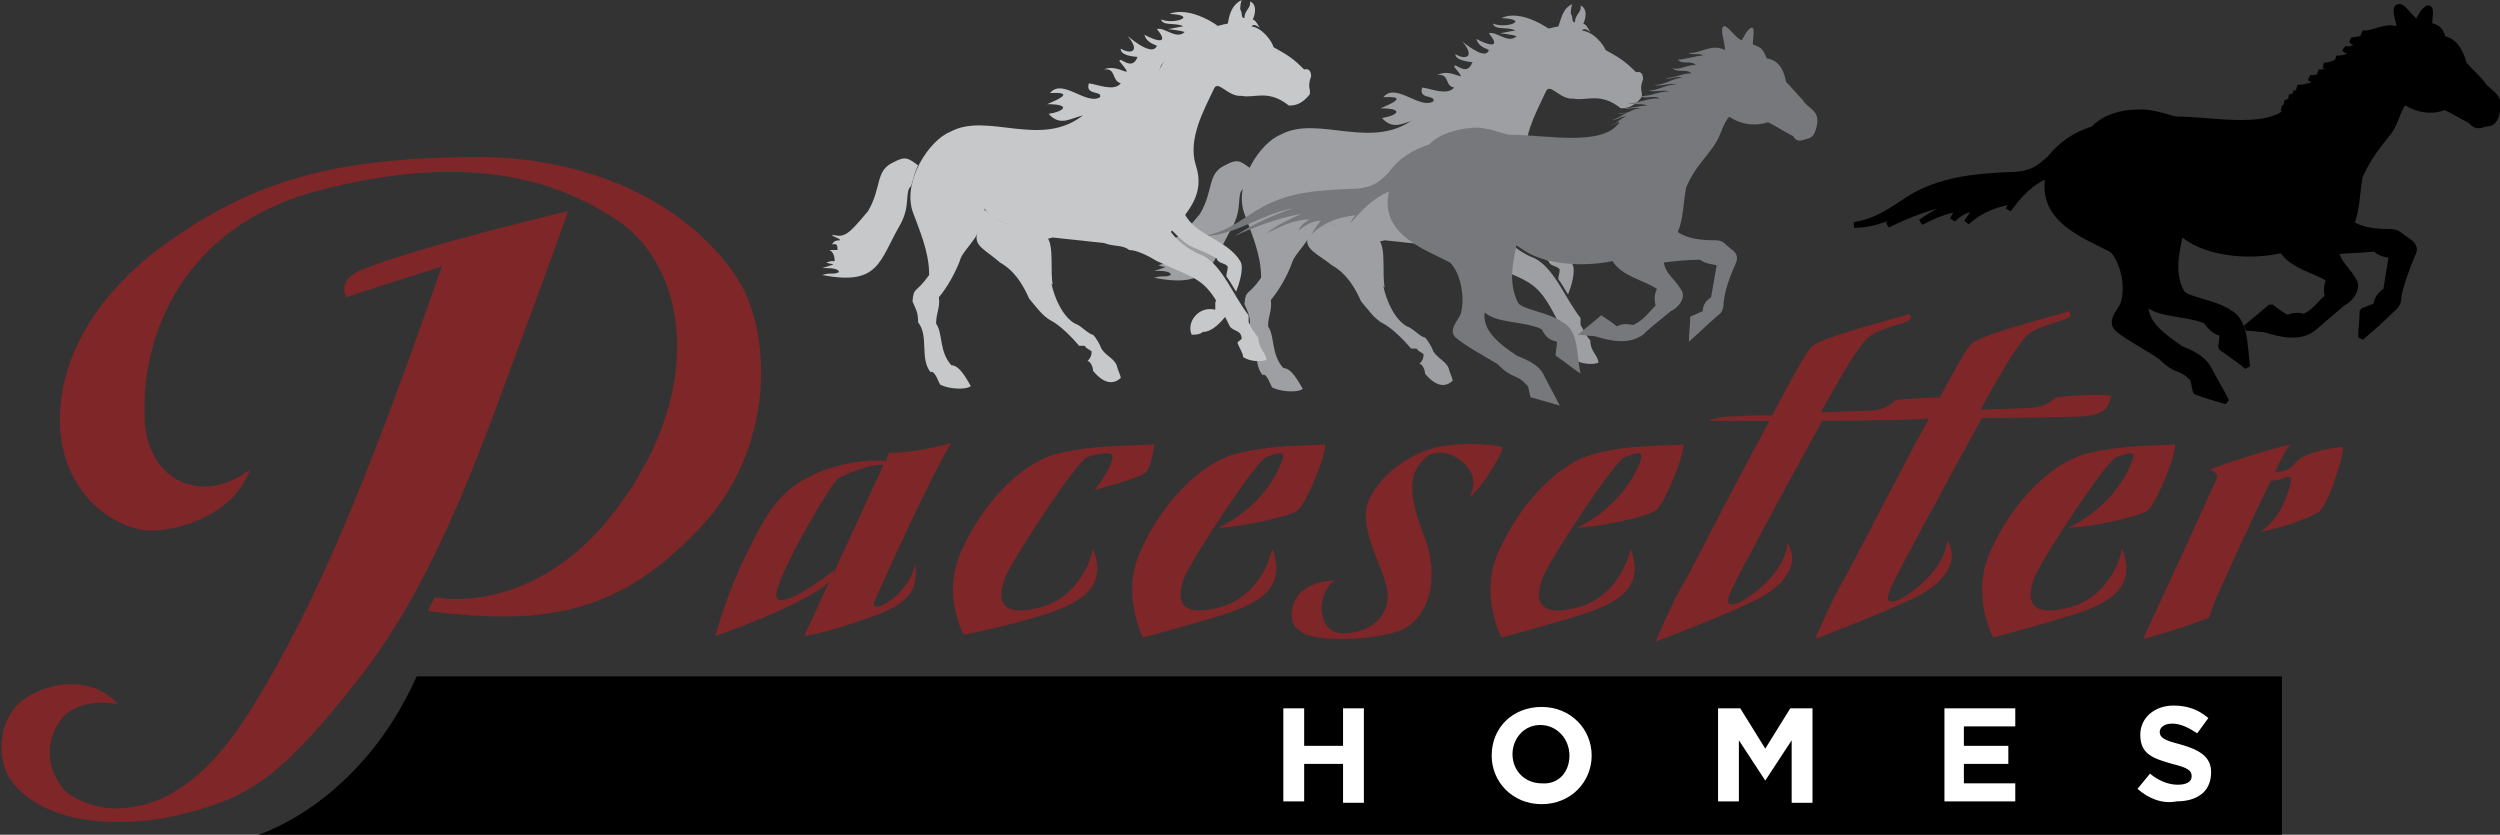 <?xml version="1.0" encoding="utf-8"?>
<!-- Generator: Adobe Illustrator 28.3.0, SVG Export Plug-In . SVG Version: 6.00 Build 0)  -->
<svg version="1.2" baseProfile="tiny" xmlns="http://www.w3.org/2000/svg" xmlns:xlink="http://www.w3.org/1999/xlink" x="0px"
	 y="0px" width="180px" height="60.1px" viewBox="0 0 180 60.1" overflow="visible" xml:space="preserve">
<rect x="0" y="0" width="180" height="60.1" fill="#333333" stroke="none"/>
<g id="Layer_1">
	<path d="M164.3,60.1V48.7H30c-4.1,9.2-11.4,11.4-11.4,11.4H164.3z"/>
	<path fill-rule="evenodd" stroke="#000000" stroke-width="0.416" stroke-miterlimit="1" d="M166.4,6.7c-0.3-0.1-1,0.1-1.3,0
		c0.5,0.1,1.3-0.3,1.8-0.2c-0.4-0.2-1.1,0-1.5-0.2c0.7,0.1,1.6-0.5,2.4-0.4c-0.5-0.3-1,0.1-1.5-0.3c0.6,0.1,1.6-0.4,2.2-0.3
		c-0.4-0.2-1.2,0.1-1.6-0.1c0.6,0.1,1.5-0.5,2.1-0.5c-0.4-0.2-1.2,0.2-1.7,0c0.6,0.1,1.5-0.6,2.1-0.5c-0.3-0.3-0.9,0.2-1.2,0
		c0.6,0.1,1.5-0.5,2-0.3c-0.4-0.4-1.1,0-1.4-0.4c0.5,0.2,1.3-0.4,1.8-0.2c-0.3-0.4-1,0-1.3-0.4c0.4,0,1.5-0.3,1.9-0.3
		c-0.2-0.2-0.9,0-1.1-0.2c0.8,0.1,1.7-0.7,2.7-0.2c0-0.6-0.5-1.6-0.1-1.7c0.3-0.1,0.8,0.8,1.3,1.1c0.3-0.3,0.4-0.8,0.8-1
		c0.3-0.1,0.1,0.8,0.1,1.2c0.5,0.2,0.8,0.2,1,1c0.7,0.1,1.2,0.7,1.5,1.8c0.4,0.5,0.9,0.9,1.3,1.4c0.4,0.7,1.4,0.8,1.1,2
		c-0.1,0.4-0.2,0.9-0.8,0.9c-0.4,0.1-0.7,0.3-1.1-0.2c-0.6-0.3-1.2-0.7-1.9-1c-0.9,0.4-2,0.2-2.9-0.4c-0.5,0.7-0.6,1.5-1.1,2.2
		c-0.8,1-1.4,1.7-2.1,3.2c-0.2,1.2-0.2,2.4-0.6,3.4c0.7,0.5,1.8,0.6,2.8,0.6c0.6,0,0.7,0.3,1.2,0.6c0.3,0.2,0.7,0.5,0.4,1
		c-0.4,1-0.8,2-1,3c0,0.4-0.1,0.7-0.5,1c-0.7,0.7-1.5,1.4-2.2,2c0-0.7,0.1-1.2,0.1-1.9l0,0l1-0.4l0,0c0-0.5,0.3-0.8,0.7-1.1l0,0
		l0.4-2.5l0,0c-0.4-0.1-0.8-0.1-1.2-0.5c-0.9,0.1-1.8,0.1-2.8,0.2c0.1,0.8,0.8,1.3,1.2,2c0.5,0.6-0.2,1.5-0.7,1.7
		c-0.7,0.6-1.4,1.2-2.1,1.8c-1,0.8-2.3,0.5-3.6,0.1c-0.4,0-0.9-0.1-1.3-0.1c0.6-0.5,1.2-1,1.8-1.5c0.4,0.3,0.8,0.6,1.2,0.8
		c0.4-0.2,0.8-0.2,1.2-0.1c0.9-0.4,1.1-1,1.7-1.4c-0.1-0.4-0.1-0.8,0.1-1.3c-1.1-0.7-2.6-0.9-3.4-2.1c-2.5,0.6-5.8,0.2-7.3-1.3
		c-0.3,1.5-0.7,3,0.1,4.4c0.4,0.5,2.4,0.7,3.4,1.4c1.2,0.6,1.1,2.5,1.3,3.9c-0.6-0.5-1.2-0.9-1.9-1.4c0.1-0.3,0.1-0.7,0.1-1
		c-0.5-0.1-0.8-0.4-1.2-0.9c-1.4-0.6-3.4-0.4-4.3-1.3c-0.2,1.4,1.2,2.4,2.5,3.3c0.7,0.3,1.5,0.6,2,1.4c0.4,0.8,0.9,1.6,1.3,2.4
		c-0.7-0.2-1.4-0.4-2.2-0.7c-0.1-0.3-0.1-0.6-0.2-0.9c-0.9-1-1.1-0.4-2.3-1.6c-1-0.7-2.4-1.4-3.1-2c-0.7-0.6,0.3-1.4,0.4-1.9
		c0.4-1.3-0.1-3.1-0.8-3.8c-1.8-1-5.3-2.1-4.6-5.4c-1.3,0.5-2.1,1.4-2.9,2.5c0.1-0.2,0.3-0.4,0.4-0.6c-1,0.1-2.3,0.5-3.4,1.5
		c0.2-0.3,0.5-0.7,0.7-1c-0.6,0-1.2,0.3-1.7,0.8c0.2-0.5,0.5-0.6,0.9-0.8c-1.1,0-2.2,0.5-3.2,1c0.8-0.6,1.7-1,2.6-1.5
		c-1.8,0.3-3.4,0.9-5,1.7c1.3-0.9,2.8-1.6,4.4-2.1c-2.5,0.4-4.4,2.1-6.8,2.1c2-0.3,3.2-1.5,4.5-2.2c2.1-1.1,4.4-1.3,6.6-1.4
		c1.8,0,2.3-0.6,3-1.2c0.8-1,1.8-1.7,3.1-2.1c0.9-0.9,2.1-1.2,3.2-1.2c1.1-0.1,2.5,0.5,2.8,0.5c2.7,0,7,1,8.3-1
		c-0.1-0.1-0.5,0.3-0.7,0.2c0.3,0,0.9-0.6,1.2-0.6c-0.3-0.1-0.8,0.3-1,0.2c0.4,0,1-0.6,1.4-0.7c-0.3-0.1-0.8,0.3-1,0.3
		c0,0,0,0-0.1,0C165.2,7.1,166,6.7,166.4,6.7L166.4,6.7z"/>
	<g>
		<path fill-rule="evenodd" fill="#9D9FA2" d="M112.2,1.9c-1.7,0.3-3.1,1.2-4.3,2.5C107,5.4,107,8,102,8.4c-3.1,2.6-7.1-0.2-9.8,1.3
			c-1.5,0.6-3.4,3.5-2.6,5.7c0.5,1.4,1.2,2.9,1.2,4.6c-1,1.4-1.1,0.8-1.2,1.9c0.3,0.7,0.4,0.8,0.4,1.5c0.8,1,0.1,2.6,0.9,3.6
			c0.3-0.2,0.6,0.8,0.7,0.9c0.6,0.3,1.8,0.4,2.2,0.1c-0.3-0.5-0.8-1.5-1.4-1.5c-0.9-1-0.6-2.3-1.1-3c0-0.8,0.3-1.1,0.2-1.9
			c0.6-0.7,1.2-1.8,1.5-2.6c0.2-0.8,1.3-1.5,1.6-2.8c0.1-0.3,0.2-0.6,0.2-1c0.3,0.8,1.5,1,2.1,1.4c0.7,0.3,1.7,0.3,2.4,0.8l0,0
			l0.4-0.1l3.7,0.4l0,0c0.8,0.3,1.3,0.1,1.8,0.5c0.6,0,1.5,0.5,2,0.8c3.2,1.5,3.5,1.1,5.2,4.6c0.2,0.5,0.9,0.3,0.9,1
			c-0.1,0.1-0.3,0.2-0.3,0.3c0.1,0.3,0.4,0.7,0.4,1c0.4,0.3,1.3,0.4,1.7,0.2c-0.1-0.6-0.6-0.8-0.6-1.6c-0.3-0.3-0.5-0.8-0.7-1.1l0,0
			v-0.5l0,0c-1.1-1.4-1.9-3.6-3.3-4.3c-0.8-0.3-1.7-0.9-2.3-1.7c1.2-1.4,2.5-2.7,1.8-4.8c-0.6-1.9,0.6-4,1.3-5.5
			c0.3-0.7,1,0.6,2,0.5c0.9,0.2,1.9-0.5,3.4,0.7c0.6,0,1-0.2,1.5-0.8c0.1-0.4-0.2-0.5,0.1-1.3c0-0.3-0.1-0.6-0.5-0.5
			c-0.7-0.7-1.1-1-2.2-1.6c-0.1-0.3-0.8-1.3-1.7-1.4c0.1-0.1,0.2-0.2,0.6,0.1c-0.3-0.5-0.3-0.5-0.5-0.6c0.2-0.4,0.3-1.1-0.2-1.3
			c0.1,0.5-0.4,0.6-0.4,1.2c-0.3,0-0.1-0.4-0.3-0.6c0-0.2,0-0.4,0.1-0.7C112.5,0.6,112.4,1.4,112.2,1.9L112.2,1.9z"/>
		<path fill-rule="evenodd" fill="#9D9FA2" d="M94.2,17c-0.4,0.9,0.7,1.3,1.7,2.1c0.5,0.3,1.3,0.8,2.1,2.6c0.5,0.6,1,1.3,1.6,1.6
			c0.6,0.3,1.5,1.2,2,1.8l0,0h0.4l0,0c0.1,0.2,0.4,0.3,0.5,0.4c0,0.3-0.1,0.5-0.3,0.7c0.2,0,0.4,0.4,0.4,0.7c0.9,1.1,1.6,0.9,2,0.5
			c0-0.1-0.3-0.8-0.3-0.9c-0.2-0.5-0.8-0.7-1.1-1.2c-0.1-0.3-0.4-0.8-0.6-1c-0.3,0-0.9-0.7-1.3-0.8c-0.9-0.5-1.5-1.9-1.7-2.9l0,0
			l0.1,0.1l0,0c-0.2-0.9,0.1-2.8-0.4-3.4c-1.1-0.6-3.5-0.8-4.5-2C94.6,15.8,94.5,16.4,94.2,17L94.2,17z"/>
		<path fill-rule="evenodd" fill="#9D9FA2" d="M109.2,15.6c0.8,1.6,3,1.8,4,3.4c0.3,0.5-0.1,1.7-0.3,2.2c-0.2-0.3-0.4-0.7-0.7-1.1
			c0-0.3,0.1-0.4,0.1-0.7c-0.2-0.3-0.7-0.2-0.8-0.6c-1.8-1-1.8-0.5-3.3-2.1l0,0L109.2,15.6L109.2,15.6z"/>
		<path fill-rule="evenodd" fill="#9D9FA2" d="M108.1,1.3c2.1,0.1,0.4,0.8-0.6,0.4c0.1,0.5,1.1,0.2,1.6,0.5c-0.1,0-1.1,0.2-1.1,0.2
			c0.1,0,0.9,0.1,1.2,0.2c-0.6,0.6-1.5-0.4-2-0.2c1,1.2-0.2,0.8-0.9,0.4c0.1,0.4,0.4,0.6,0.9,0.8c-0.2,0.7-1.4-0.2-1.9-0.6
			c1,1.2,0.1,1.3-0.5,0.9c-0.1,0.6,1.9,0.6,1.2,0.6c-0.4,1.1-1.3-0.1-1.3,0.3c1.2,1.5-0.1,0-1.2,0.6c0.9-0.1,0.5,0.8,1.2,0.9
			c-0.5,0.6-1.6,0.1-2.3,0c-0.3,0.9,1,0.5,0.8,1c-1,0.6-2.7-1.4-3.6-0.3c1.9-0.1,0.5,0.5-0.2,0.8c1.7,0,1.3,0.5,0.1,0.7
			c0.9,1,1.7,0.2,2.6,0.1c2.1-0.1,4.7-1,5.5-3.6c0.6-0.8,3.4-2.7,4.1-2.8C111.7,2.2,109.6,0.6,108.1,1.3L108.1,1.3z M90,12.1
			c-0.7-0.5-0.9-0.7-1.8-0.2c-1.3,0.6-0.8,1.8-1.8,3.5c-1.5,1.8-1.7,1.9-2.6,1.7c0.1,0.2,0.5,0.2,0.6,0.4c-0.5,0-0.5,0.2-0.6,0.3
			c0.4-0.1,0.4,0.1,0.4,0.4l0,0l-0.6,0l0,0c0.3,0.1,0.4,0.5,0.4,0.8c-0.3,0-0.3,0-0.6,0.1c0.4,0.2,1,0-0.3,0.4c0.5,0,1.2,0,1.2,0.3
			c-0.4,0.2-0.6,0-1.2,0.2c4.1,0.8,4.1-1,5.6-3.6c0.8-1.4,0.3-2.4,0.8-2.8C89.8,12.6,89.7,12.8,90,12.1L90,12.1z"/>
	</g>
	<path fill-rule="evenodd" fill="#77787B" d="M118.1,7.8c-0.3-0.1-0.9,0.1-1.2,0c0.5,0,1.2-0.2,1.7-0.2c-0.4-0.2-1.1,0-1.4-0.2
		c0.7,0.1,1.5-0.4,2.3-0.3c-0.4-0.3-1,0.1-1.4-0.2c0.6,0.1,1.5-0.4,2.1-0.3c-0.4-0.2-1.1,0.1-1.5-0.1c0.5,0.1,1.4-0.5,2-0.4
		c-0.4-0.2-1.2,0.2-1.6,0c0.6,0.1,1.4-0.5,2-0.5c-0.3-0.2-0.9,0.2-1.2,0c0.5,0.1,1.4-0.4,1.9-0.3c-0.4-0.4-1,0-1.4-0.4
		c0.5,0.2,1.2-0.3,1.7-0.2c-0.3-0.4-0.9,0-1.3-0.4c0.4,0,1.4-0.3,1.8-0.3c-0.1-0.2-0.9,0-1-0.2c0.8,0.1,1.6-0.7,2.6-0.2
		c0-0.6-0.4-1.5-0.1-1.7c0.3-0.1,0.8,0.8,1.3,1c0.2-0.3,0.4-0.8,0.7-0.9c0.3-0.1,0.1,0.8,0.1,1.2c0.5,0.2,0.7,0.2,1,1
		c0.7,0.1,1.2,0.6,1.4,1.7c0.4,0.4,0.8,0.9,1.2,1.3c0.3,0.6,1.3,0.7,1,1.9c-0.1,0.4-0.2,0.8-0.7,0.9c-0.4,0.1-0.7,0.3-1-0.2
		c-0.6-0.3-1.2-0.7-1.8-1c-0.9,0.3-1.9,0.2-2.8-0.4c-0.5,0.6-0.6,1.4-1.1,2.1c-0.7,1-1.4,1.6-2,3c-0.2,1.1-0.2,2.3-0.6,3.2
		c0.7,0.5,1.7,0.6,2.7,0.6c0.6,0,0.7,0.3,1.1,0.6c0.3,0.2,0.6,0.5,0.4,1c-0.4,0.9-0.8,1.9-0.9,2.9c0,0.4-0.1,0.7-0.4,0.9
		c-0.7,0.6-1.4,1.3-2.1,1.9c0-0.6,0.1-1.2,0.1-1.8l0,0l0.9-0.4l0,0c0-0.5,0.3-0.8,0.6-1l0,0l0.4-2.3l0,0c-0.4-0.1-0.8-0.1-1.2-0.4
		c-0.9,0-1.8,0.1-2.6,0.2c0.1,0.8,0.8,1.2,1.2,1.9c0.5,0.6-0.2,1.4-0.7,1.6c-0.7,0.6-1.4,1.1-2,1.7c-1,0.7-2.2,0.5-3.5,0.1
		c-0.4,0-0.8-0.1-1.2-0.1c0.6-0.5,1.1-0.9,1.7-1.4c0.4,0.3,0.8,0.5,1.1,0.8c0.4-0.2,0.7-0.2,1.2-0.1c0.8-0.4,1.1-0.9,1.6-1.4
		c-0.1-0.4-0.1-0.8,0.1-1.2c-1.1-0.7-2.5-0.9-3.2-2c-2.4,0.5-5.5,0.2-6.9-1.2c-0.3,1.4-0.6,2.8,0.1,4.2c0.3,0.5,2.3,0.7,3.2,1.4
		c1.2,0.6,1,2.4,1.3,3.7c-0.6-0.4-1.2-0.9-1.8-1.3c0-0.3,0.1-0.6,0.1-1c-0.5-0.1-0.8-0.3-1.1-0.9c-1.3-0.6-3.2-0.4-4.1-1.2
		c-0.2,1.3,1.1,2.3,2.3,3.1c0.7,0.3,1.5,0.6,1.9,1.3c0.4,0.8,0.8,1.5,1.2,2.3c-0.7-0.2-1.4-0.4-2.1-0.6c-0.1-0.3-0.1-0.6-0.2-0.8
		c-0.9-1-1-0.4-2.2-1.6c-1-0.6-2.3-1.3-3-1.9c-0.6-0.6,0.3-1.3,0.4-1.8c0.3-1.3-0.1-2.9-0.8-3.6c-1.7-0.9-5.1-2-4.4-5.1
		c-1.2,0.5-2,1.4-2.8,2.3c0.1-0.2,0.2-0.4,0.4-0.6c-1,0.1-2.2,0.4-3.2,1.4c0.2-0.3,0.4-0.7,0.7-1c-0.6,0-1.1,0.3-1.6,0.7
		c0.2-0.5,0.5-0.6,0.8-0.8c-1.1,0-2.1,0.5-3.1,1c0.7-0.6,1.6-1,2.5-1.4c-1.7,0.3-3.3,0.9-4.8,1.6c1.2-0.8,2.7-1.5,4.2-2
		c-2.3,0.4-4.2,2-6.5,2c1.9-0.3,3-1.4,4.3-2.1c2-1.1,4.1-1.2,6.3-1.3c1.7,0,2.2-0.6,2.8-1.2c0.7-1,1.7-1.6,2.9-2
		c0.8-0.8,2-1.1,3.1-1.2c1.1-0.1,2.3,0.5,2.7,0.5c2.6,0,6.7,0.9,7.9-0.9c-0.1-0.1-0.5,0.3-0.6,0.2c0.3,0,0.8-0.6,1.1-0.6
		c-0.3-0.1-0.7,0.3-1,0.2c0.4,0,1-0.6,1.4-0.6c-0.2-0.1-0.7,0.3-1,0.2c0,0,0,0-0.1,0C117,8.2,117.7,7.8,118.1,7.8L118.1,7.8z"/>
	<g>
		<path fill-rule="evenodd" fill="#C7C8CA" d="M88.4,1.7C86.7,2,85.3,2.9,84,4.2c-0.9,0.9-0.9,3.6-5.9,4C75,10.8,71.1,8,68.4,9.5
			c-1.5,0.6-3.4,3.5-2.7,5.7c0.5,1.4,1.2,2.9,1.2,4.6c-1,1.4-1.1,0.8-1.2,1.9c0.3,0.7,0.4,0.8,0.4,1.5c0.8,1,0.1,2.6,0.9,3.6
			c0.3-0.2,0.6,0.8,0.7,0.9c0.6,0.3,1.8,0.4,2.2,0.1c-0.3-0.5-0.8-1.5-1.4-1.5c-0.9-1-0.6-2.3-1.1-3c0-0.8,0.3-1.1,0.2-1.9
			c0.6-0.7,1.2-1.8,1.5-2.6c0.2-0.8,1.3-1.5,1.6-2.8c0.1-0.3,0.2-0.6,0.2-1c0.3,0.8,1.5,1,2.1,1.4c0.7,0.3,1.7,0.3,2.4,0.8l0,0
			l0.4-0.1l3.7,0.4l0,0c0.8,0.3,1.3,0.1,1.8,0.5c0.6,0,1.5,0.5,2,0.8c3.2,1.5,3.5,1.1,5.2,4.6c0.2,0.5,0.9,0.3,0.9,1
			c-0.1,0.1-0.3,0.2-0.3,0.3c0.1,0.3,0.4,0.7,0.4,1c0.4,0.3,1.3,0.4,1.7,0.2c-0.1-0.6-0.6-0.8-0.6-1.6c-0.3-0.3-0.5-0.8-0.7-1.1l0,0
			v-0.5l0,0c-1.1-1.4-1.9-3.6-3.3-4.3c-0.8-0.3-1.7-0.9-2.3-1.7c1.2-1.4,2.5-2.7,1.8-4.8c-0.6-1.9,0.6-4,1.3-5.5
			c0.3-0.7,1,0.6,2,0.5c0.9,0.2,1.9-0.5,3.4,0.7c0.6,0,1-0.2,1.5-0.8c0.1-0.4-0.2-0.5,0.1-1.3c0-0.3-0.1-0.6-0.5-0.5
			c-0.7-0.7-1.1-1-2.2-1.6C91.6,3,90.9,2,90.1,1.9c0.1-0.1,0.2-0.2,0.6,0.1c-0.3-0.5-0.3-0.5-0.5-0.6c0.2-0.4,0.3-1.1-0.2-1.3
			c0.1,0.5-0.4,0.6-0.4,1.2c-0.3,0-0.1-0.4-0.3-0.6c0-0.2,0-0.4,0.1-0.7C88.6,0.4,88.5,1.2,88.4,1.7L88.4,1.7z"/>
		<path fill-rule="evenodd" fill="#C7C8CA" d="M70.4,16.7C70,17.7,71,18,72,18.9c0.5,0.3,1.3,0.8,2.1,2.6c0.5,0.6,1,1.3,1.6,1.6
			c0.6,0.3,1.5,1.2,2,1.8l0,0h0.4l0,0c0.1,0.2,0.4,0.3,0.5,0.4c0,0.3-0.1,0.5-0.3,0.7c0.2,0,0.4,0.4,0.4,0.7c0.9,1.1,1.6,0.9,2,0.5
			c0-0.1-0.3-0.8-0.3-0.9c-0.2-0.5-0.8-0.7-1.1-1.2c-0.1-0.3-0.4-0.8-0.6-1c-0.3,0-0.9-0.7-1.3-0.8c-0.9-0.5-1.5-1.9-1.7-2.9l0,0
			l0.1,0.1l0,0c-0.2-0.9,0.1-2.8-0.4-3.4c-1.1-0.6-3.5-0.8-4.5-2C70.7,15.5,70.6,16.2,70.4,16.7L70.4,16.7z"/>
		<path fill-rule="evenodd" fill="#C7C8CA" d="M85.3,15.4c0.8,1.6,3,1.8,4,3.4c0.3,0.5-0.1,1.7-0.3,2.2c-0.2-0.3-0.4-0.7-0.7-1.1
			c0-0.3,0.1-0.4,0.1-0.7c-0.2-0.3-0.7-0.2-0.8-0.6c-1.8-1-1.8-0.5-3.3-2.1l0,0L85.3,15.4L85.3,15.4z"/>
		<path fill-rule="evenodd" fill="#C7C8CA" d="M87.7,21.4c-0.1,0.2-0.2,0.3-0.2,0.4l0,0v0.5l0,0c-1.2-0.3-2.1,0.9-1.7,1.8
			c0.2,0,0.6,0,0.8-0.2c0.7,0,1.3-0.7,1.8-1.3C88.1,22.2,87.9,21.8,87.7,21.4L87.7,21.4z"/>
		<path fill-rule="evenodd" fill="#C7C8CA" d="M84.2,1c2.1,0.1,0.4,0.8-0.6,0.4c0.1,0.5,1.1,0.2,1.6,0.5c-0.1,0-1.1,0.2-1.1,0.2
			c0.1,0,0.9,0.1,1.2,0.2c-0.6,0.6-1.5-0.4-2-0.2c1,1.2-0.2,0.8-0.9,0.4c0.1,0.4,0.4,0.6,0.9,0.8C83,4,81.8,3.1,81.2,2.6
			c1,1.2,0.1,1.3-0.5,0.9c-0.1,0.7,2,0.6,1.2,0.6c-0.4,1.1-1.3-0.1-1.3,0.3C81.9,6,80.5,4.5,79.5,5c0.9-0.1,0.5,0.8,1.2,1
			c-0.5,0.6-1.6,0.1-2.3,0c-0.3,0.9,1,0.5,0.8,1c-1,0.6-2.7-1.4-3.6-0.3c1.9-0.1,0.5,0.5-0.2,0.8c1.7,0,1.3,0.5,0.1,0.7
			c0.9,1,1.7,0.2,2.6,0.1c2.1-0.1,4.7-1,5.5-3.6c0.6-0.8,3.4-2.7,4.1-2.8C87.8,1.9,85.7,0.4,84.2,1L84.2,1z M66.1,11.9
			c-0.7-0.5-0.9-0.7-1.8-0.2c-1.3,0.6-0.8,1.8-1.8,3.5c-1.5,1.8-1.7,1.9-2.6,1.7c0.1,0.2,0.5,0.2,0.6,0.4c-0.5,0-0.5,0.2-0.6,0.3
			c0.4-0.1,0.4,0.1,0.4,0.4l0,0l-0.6,0l0,0c0.3,0.1,0.4,0.5,0.4,0.8c-0.3,0-0.3,0-0.6,0.1c0.4,0.2,1,0-0.3,0.4c0.5,0,1.2,0,1.2,0.3
			c-0.4,0.2-0.6,0-1.2,0.2c4.1,0.8,4.1-1,5.6-3.6c0.8-1.4,0.3-2.4,0.8-2.8C65.9,12.4,65.8,12.6,66.1,11.9L66.1,11.9z"/>
	</g>
	<g>
		<path fill="#FFFFFF" d="M92.4,51h1.5v2.7h2.8V51h1.5v6.8h-1.5V55h-2.8v2.7h-1.5V51z"/>
		<path fill="#FFFFFF" d="M107.4,54.4L107.4,54.4c0-2,1.5-3.5,3.6-3.5c2.1,0,3.6,1.6,3.6,3.5v0c0,1.9-1.5,3.5-3.6,3.5
			C108.9,57.9,107.4,56.3,107.4,54.4z M113,54.4L113,54.4c0-1.2-0.9-2.2-2.1-2.2c-1.2,0-2,1-2,2.1v0c0,1.2,0.9,2.1,2.1,2.1
			C112.2,56.5,113,55.6,113,54.4z"/>
		<path fill="#FFFFFF" d="M123.7,51h1.6l1.8,2.9l1.8-2.9h1.6v6.8h-1.5v-4.5l-1.9,2.9h0l-1.9-2.9v4.4h-1.5V51z"/>
		<path fill="#FFFFFF" d="M140,51h5.1v1.3h-3.7v1.4h3.2V55h-3.2v1.4h3.7v1.3H140V51z"/>
		<path fill="#FFFFFF" d="M153.9,56.8l0.9-1.1c0.6,0.5,1.3,0.8,2,0.8c0.6,0,1-0.2,1-0.6v0c0-0.4-0.2-0.6-1.4-0.9
			c-1.4-0.4-2.3-0.7-2.3-2.1v0c0-1.2,1-2.1,2.4-2.1c1,0,1.8,0.3,2.5,0.9l-0.8,1.1c-0.6-0.4-1.2-0.7-1.8-0.7c-0.6,0-0.9,0.3-0.9,0.6
			v0c0,0.4,0.3,0.6,1.5,0.9c1.4,0.4,2.2,0.9,2.2,2v0c0,1.4-1,2.1-2.5,2.1C155.7,57.9,154.7,57.5,153.9,56.8z"/>
	</g>
	<g>
		<path fill="#7F2629" d="M40.9,15.2C40.7,15.3,40.9,15.2,40.9,15.2s-10.6,2.5-14.8,4.2c-1.5,0.6-1.4,1.4-1.2,2c0,0,4.3-1.4,6.9-2.2
			c-4.9,14.1-8.9,24.3-14,32.3c-3.4,5.3-6.6,6.6-9.2,6.7c-1.6,0.1-3.6-0.7-4.2-1.6c-1.1-1.5-1.1-3.3,0-4.8c0.8-1.1,2.6-1.4,4.1-1.1
			c-1.9-2.1-5-1.6-6.7-0.4c-1.7,1.1-2.1,3.7-1.3,5.4c1.1,2.1,3.7,2.9,4.6,3.1c2,0.5,4.9,0.6,8.1-0.2c4.8-1.2,7.1-2.7,12.6-9.7
			c6-7.6,9.4-18.3,12.2-25.7C40.8,15.6,40.9,15.2,40.9,15.2z"/>
		<path fill="#7F2629" d="M18,33.8c-1.1,3.1-4.7,4.3-6.9,4.4c-2.2,0.1-6-1.9-6.7-6.6c-0.6-4.8,1.9-10.4,8.6-14.8
			c6.1-4.1,11.9-5.4,20.9-5.5c8.5-0.1,15.5,3.3,19.1,8.6c2.5,3.7,3,12.1-2.5,18c-5.8,6.2-11,7.2-19.7,6.1l0.5-1
			c0,0,7.2,1.6,13.2-6.5c6.4-8.6,4.9-17.3,0-20.6c-4.9-3.3-11.4-4.8-21.5-2.2c-10,2.6-12.7,10.6-12.6,15.9
			C10.3,34.6,14.5,36.5,18,33.8z"/>
		<path fill="#7F2629" d="M63,43.2c0,0,4.2-9.4,5.5-11.3c-3,0.8-4.5,0.7-4.5,0.7l-0.2,0.6c-0.6-0.1-2.4-0.1-4.6,0.7
			c-3,1.2-3.9,2.8-5.6,6.3c-1.2,2.4-2.1,5.6-2.1,5.6c2-0.7,6.7-2.5,8.2-3.9l-1.8,3.9c0,0,1.5-0.2,4.3-1.2c2.6-0.9,4-1.6,3.7-4
			C65.4,43,62.4,44.5,63,43.2z M60,41.3l0-0.2c0,0-3.7,2.9-4.1,1.9c-0.3-1,3.9-8.2,4.5-8.6c0.6-0.3,2.5-1.1,3.2-0.9L60,41.3z"/>
		<path fill="#7F2629" d="M78.3,32.9c-0.7,0.2-5.1,6.9-5.9,8.6c-0.7,1.8-0.3,3,2.6,2.2c1.9-0.5,3.3-2.3,3.7-4.2c1.1,2.9-1,4-4,4.9
			c-2.3,0.7-5.3,1.3-5.3,1.3s-1.7-2.9-0.1-6.2c1.5-3.3,4.2-6.1,6.7-6.8c2.5-0.7,6.1-0.6,7.1-0.7c0,0.3-0.2,1.4-0.5,1.9
			c-0.3,0.5-3.3,1.2-3.8,1.4c0.8-1,1.3-2,1.3-2.4C80.2,32.5,79.2,32.6,78.3,32.9z"/>
		<path fill="#7F2629" d="M91.2,32.9c-0.7,0.2-5.1,6.9-5.9,8.6c-0.7,1.8-0.3,3,2.6,2.2c1.9-0.5,3.3-2.3,3.7-4.2c1.1,2.9-1,4-4,4.9
			c-2.3,0.7-5.3,1.5-5.3,1.5s-1.7-3.2-0.1-6.4c1.5-3.3,4.2-6.1,6.7-6.8c2.5-0.7,5.5-0.6,6.5-0.7c0.1,0.7-1.2,3.9-1.9,4.7
			c-0.4,0.4-3.7,1.2-5.8,1.3c3.6-1.7,4.6-4.7,4.7-5.1C92.4,32.5,92,32.6,91.2,32.9z"/>
		<path fill="#7F2629" d="M117,32.9c-0.7,0.2-5.1,6.9-5.9,8.6c-0.7,1.8-0.3,3,2.6,2.2c1.9-0.5,3.3-2.3,3.7-4.2c1.1,2.9-1,4-4,4.9
			c-2.3,0.7-5.3,1.5-5.3,1.5s-1.7-3.2-0.1-6.4c1.5-3.3,4.2-6.1,6.7-6.8c2.5-0.7,5.5-0.6,6.5-0.7c0.1,0.7-1.2,3.9-1.9,4.7
			c-0.4,0.4-3.7,1.2-5.8,1.3c3.6-1.7,4.6-4.7,4.7-5.1C118.2,32.5,117.8,32.6,117,32.9z"/>
		<path fill="#7F2629" d="M152.4,32.9c-0.7,0.2-5.1,6.9-5.9,8.6c-0.7,1.8-0.3,3,2.6,2.2c1.9-0.5,3.3-2.3,3.7-4.2c1.1,2.9-1,4-4,4.9
			c-2.3,0.7-5.3,1.5-5.3,1.5s-1.7-3.2-0.1-6.4c1.5-3.3,4.2-6.1,6.7-6.8c2.5-0.7,5.5-0.6,6.5-0.7c0.1,0.7-1.2,3.9-1.9,4.7
			c-0.4,0.4-3.6,1.2-5.8,1.3c3.6-1.7,4.6-4.7,4.7-5.1C153.7,32.5,153.3,32.6,152.4,32.9z"/>
		<path fill="#7F2629" d="M102.7,32.9c-1,0.9-1.6,2-0.2,5.6c1.4,3.6,0,6.3-1.7,6.9c-1.5,0.5-3.1,0.6-4.2,0.6c-1.1,0-3.6,0-3.6-1.7
			c0-1.9,1.8-2.5,3.1-2.5c-1.3,0.8-1.4,3.8,0.6,3.8c2,0,3.4-1.3,3.2-3c-0.2-1.7-2.3-4.7-1.3-6.7c1-2,3.3-3.5,5.4-3.8
			c2.2-0.3,4,0,4.2,0.1c0,0.4-1.6,3.1-2.4,3.6c0.4-0.8,0.6-1.9-1-2.9C103.9,32.4,103,32.6,102.7,32.9z"/>
		<g>
			<g>
				<path fill="#7F2629" d="M136.5,28.8c0,0-0.4,0.5-1.3,0.7c-0.3,0.1-2,0.1-4.1,0.2c1.2-2.2,2.2-3.9,2.6-4.4
					c0.8-1.2,1.1-1.3,2.5-1.8c1.3-0.4,1.5-0.4,1.3-0.9c-0.9,0.3-6.1,1.6-7,2.3c-0.3,0.2-1.5,2.3-2.9,5c-1.7,0-3.1,0.1-3.4,0.1
					c-0.9,0.1-1.2,0.3-1.2,0.3s1.9,0,4.4,0c-2.4,4.4-5.3,10.1-5.9,11.2c-1.1,1.8-2.3,4.7-2.3,4.7s5.8-2.2,7.6-3.2
					c1.8-1,2.8-2.5,1.9-3.9c-0.2,2.3-2.9,4-3.5,4.3c-0.6,0.2-1.1,0.3-0.5-1c0.4-0.9,3.9-7.4,6.5-12.1c3.1,0,6-0.1,6.9-0.1
					c2-0.1,2.2-0.6,2.4-1.5C139.6,28.5,136.5,28.8,136.5,28.8z"/>
			</g>
		</g>
		<g>
			<g>
				<path fill="#7F2629" d="M148,28.6c0,0-0.4,0.5-1.3,0.7c-0.3,0.1-2,0.1-4.1,0.2c1.2-2.2,2.2-3.9,2.6-4.4c0.8-1.2,1.1-1.3,2.5-1.8
					c1.3-0.4,1.5-0.4,1.3-0.9c-0.9,0.3-6.1,1.6-7,2.3c-0.3,0.2-1.5,2.3-2.9,5c-1.7,0-3.1,0.1-3.4,0.1c-0.9,0.1-1.2,0.3-1.2,0.3
					s1.9,0,4.4,0c-2.4,4.4-5.3,10.1-5.9,11.2c-1.1,1.8-2.3,4.7-2.3,4.7s5.8-2.2,7.6-3.2c1.8-1,2.8-2.5,1.9-3.9
					c-0.2,2.3-2.9,4-3.5,4.3c-0.6,0.2-1.1,0.3-0.5-1c0.4-0.9,3.9-7.4,6.5-12.1c3.1,0,6-0.1,6.9-0.1c2-0.1,2.2-0.6,2.4-1.5
					C151.1,28.3,148,28.6,148,28.6z"/>
			</g>
		</g>
		<path fill="#7F2629" d="M165.3,33.3c-0.4,0.5-0.9,0.7-1.5,0.7c0.4-0.9,0.8-1.7,1.1-2c-2.9,0.7-5.8,1.8-5.8,1.8s0.8,0.2,0.4,0.9
			c-0.3,0.7-5.2,11.3-5.2,11.3s1.7-0.4,4.7-1.5c0.2-0.3,0.4-1.2,1-2.4c0,0,1.8-4,3.5-7.5c0.2,0,0.5,0,1-0.2c0.6-0.2,0.6,0,0.1,1.4
			c-0.7,1.9-1.9,2.5-1.9,2.5c1.7-0.3,3.5-1,4.2-1.4c0.7-0.4,1.8-3.9,1.8-4.7C168.6,32.1,165.9,32.5,165.3,33.3z"/>
	</g>
</g>
<g id="Layer_2">
</g>
</svg>
